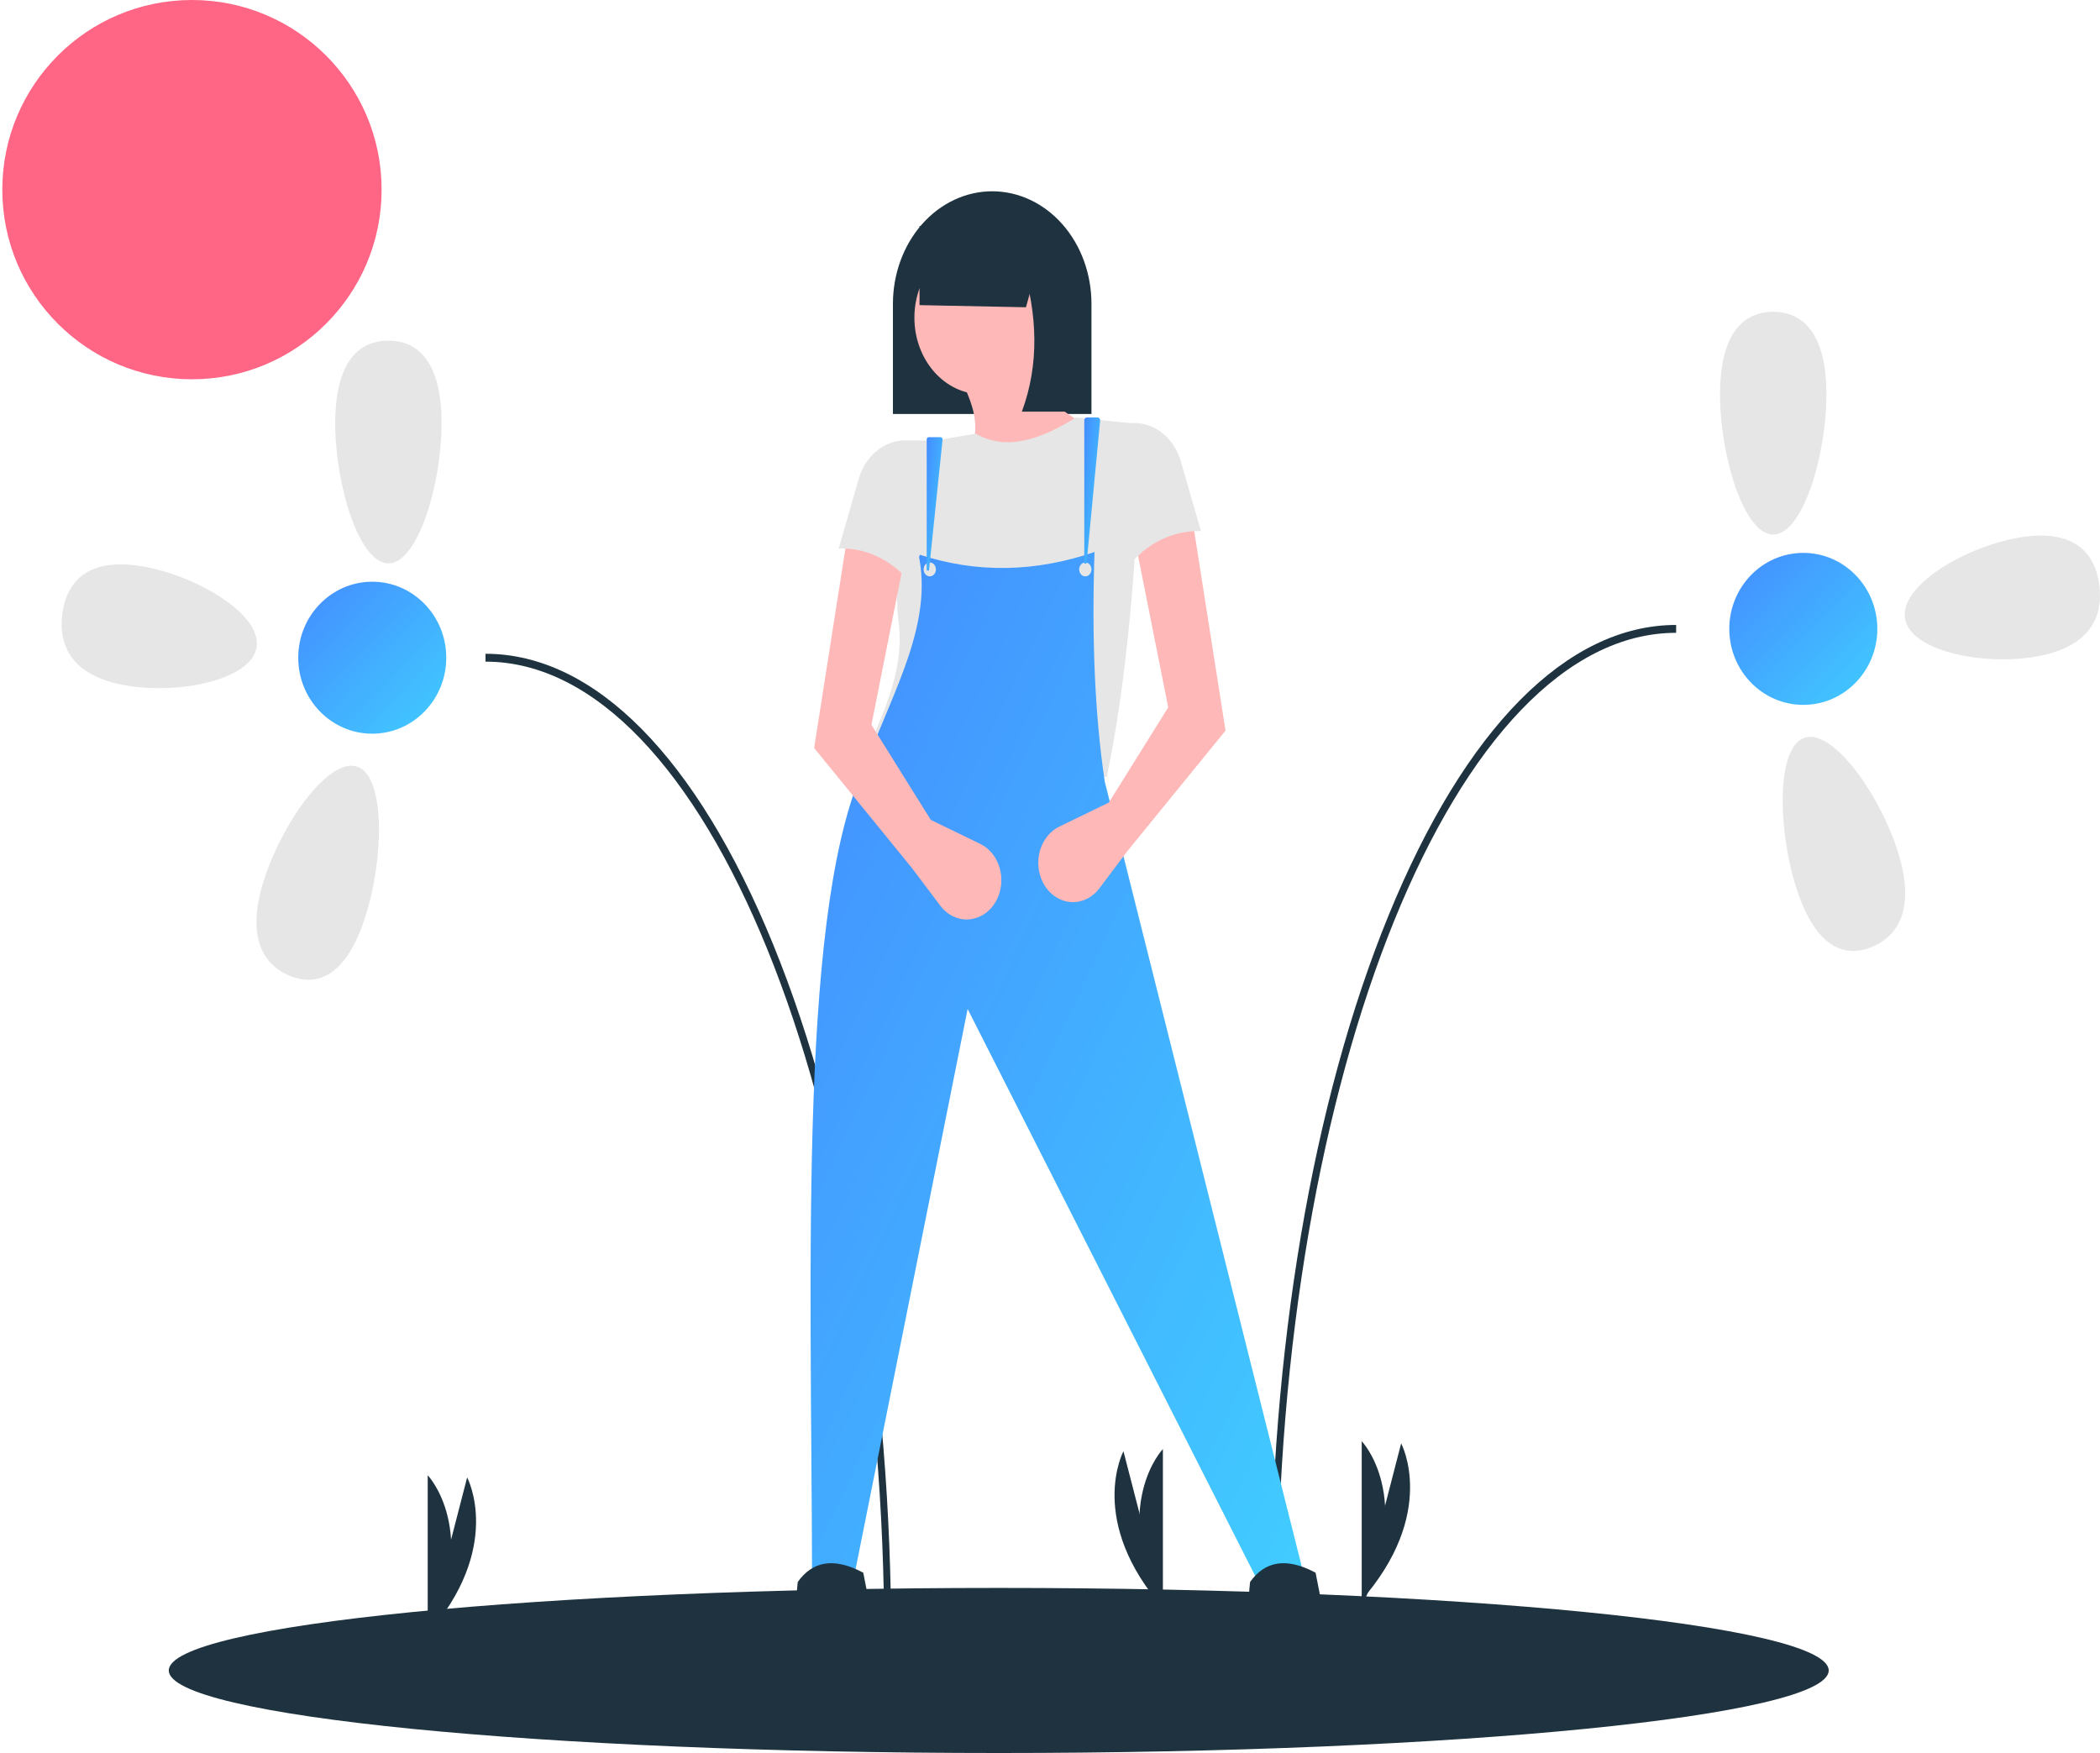<svg width="454" height="379" viewBox="0 0 454 379" fill="none" xmlns="http://www.w3.org/2000/svg">
<g clip-path="url(#clip0_1235_15133)">
<path d="M41.5 82C64.144 82 82.5 63.644 82.5 41C82.5 18.356 64.144 0 41.5 0C18.856 0 0.5 18.356 0.5 41C0.5 63.644 18.856 82 41.5 82Z" fill="#FF6584"/>
<path d="M215.92 379C315.018 379 395.352 371.01 395.352 361.155C395.352 351.299 315.018 343.31 215.92 343.31C116.822 343.31 36.488 351.299 36.488 361.155C36.488 371.01 116.822 379 215.92 379Z" fill="#1E333F"/>
<path d="M276.146 348.975H274.646C274.646 291.911 283.712 238.279 300.173 197.961C316.719 157.434 338.806 135.114 362.363 135.114V136.814C314.823 136.814 276.146 231.989 276.146 348.975Z" fill="#1E333F"/>
<path d="M394.85 85.261C394.85 98.558 389.703 115.569 383.354 115.569C377.005 115.569 371.858 98.558 371.858 85.261C371.858 71.963 377.005 67.415 383.354 67.415C389.703 67.415 394.85 71.963 394.85 85.261Z" fill="#E6E6E6"/>
<path d="M439.967 141.987C428.363 143.943 412.761 140.677 411.826 133.559C410.892 126.441 424.98 118.167 436.583 116.211C448.187 114.254 452.913 119.355 453.848 126.472C454.782 133.59 451.571 140.03 439.967 141.987Z" fill="#E6E6E6"/>
<path d="M388.543 192.573C384.394 180.135 383.899 162.16 389.837 159.615C395.776 157.069 405.899 170.918 410.048 183.355C414.198 195.793 410.803 202.11 404.865 204.656C398.926 207.201 392.693 205.011 388.543 192.573Z" fill="#E6E6E6"/>
<path d="M389.859 152.393C398.695 152.393 405.859 145.038 405.859 135.964C405.859 126.891 398.695 119.535 389.859 119.535C381.022 119.535 373.859 126.891 373.859 135.964C373.859 145.038 381.022 152.393 389.859 152.393Z" fill="url(#paint0_linear_1235_15133)"/>
<path d="M192.678 355.206H191.178C191.178 238.221 152.501 143.046 104.961 143.046V141.346C128.519 141.346 150.605 163.665 167.151 204.192C183.612 244.511 192.678 298.142 192.678 355.206Z" fill="#1E333F"/>
<path d="M72.472 91.493C72.472 104.79 77.619 121.801 83.968 121.801C90.317 121.801 95.463 104.79 95.463 91.493C95.463 78.195 90.317 73.647 83.968 73.647C77.619 73.647 72.472 78.195 72.472 91.493Z" fill="#E6E6E6"/>
<path d="M27.358 148.218C38.961 150.175 54.564 146.908 55.498 139.791C56.432 132.673 42.345 124.399 30.741 122.442C19.137 120.485 14.411 125.586 13.476 132.704C12.542 139.822 15.754 146.261 27.358 148.218Z" fill="#E6E6E6"/>
<path d="M78.783 198.805C82.932 186.367 83.427 168.392 77.489 165.846C71.55 163.301 61.427 177.149 57.278 189.587C53.128 202.025 56.523 208.342 62.461 210.887C68.4 213.433 74.633 211.242 78.783 198.805Z" fill="#E6E6E6"/>
<path d="M80.477 158.625C89.314 158.625 96.477 151.269 96.477 142.196C96.477 133.122 89.314 125.767 80.477 125.767C71.641 125.767 64.477 133.122 64.477 142.196C64.477 151.269 71.641 158.625 80.477 158.625Z" fill="url(#paint1_linear_1235_15133)"/>
<path d="M92.467 351.807V318.949C92.467 318.949 103.962 330.846 92.467 354.64" fill="#1E333F"/>
<path d="M92.846 350.955L100.992 319.421C100.992 319.421 109.075 334.5 92.144 353.673" fill="#1E333F"/>
<path d="M294.39 344.442V311.584C294.39 311.584 305.886 323.481 294.39 347.275" fill="#1E333F"/>
<path d="M294.769 343.59L302.916 312.056C302.916 312.056 310.998 327.135 294.067 346.309" fill="#1E333F"/>
<path d="M251.406 346.142V313.284C251.406 313.284 239.91 325.181 251.406 348.975" fill="#1E333F"/>
<path d="M251.026 345.29L242.88 313.756C242.88 313.756 234.797 328.835 251.729 348.008" fill="#1E333F"/>
<path d="M214.503 41.356H214.504C220.195 41.356 225.653 43.918 229.678 48.48C233.703 53.042 235.964 59.229 235.964 65.68V89.502H193.043V65.68C193.043 62.486 193.599 59.322 194.677 56.371C195.755 53.42 197.336 50.739 199.329 48.48C201.322 46.221 203.687 44.43 206.291 43.207C208.895 41.985 211.685 41.356 214.503 41.356Z" fill="#1E333F"/>
<path d="M235.741 92.261C227.869 98.599 217.384 101.043 206.095 102.291C213.873 95.138 210.825 87.238 206.095 79.221L223.351 77.215C223.85 84.492 228.829 88.979 235.741 92.261Z" fill="#FFB8B8"/>
<path d="M239.281 167.992L188.396 159.967C192.521 151.159 195.291 142.65 194.319 134.966C193.802 131.126 193.845 127.216 194.447 123.391L194.771 121.434C195.444 117.668 196.73 114.076 198.561 110.842C200.605 107.109 199.9 101.502 199.016 95.772L210.963 93.766C217.555 97.561 224.956 95.032 232.644 90.255L246.803 91.759C245.844 120.359 243.735 146.59 239.281 167.992Z" fill="#E6E6E6"/>
<path d="M281.759 340.016L272.024 342.022L209.193 218.144L184.414 342.022L175.565 341.52C175.371 271.318 172.586 194.239 187.565 164.302C193.184 149.186 201.782 134.712 198.573 119.845C211.177 124.008 223.864 123.711 236.626 119.343C236.027 137.183 236.595 153.897 238.839 168.995L281.759 340.016Z" fill="url(#paint2_linear_1235_15133)"/>
<path d="M278.988 373.618C276.863 373.618 274.797 372.824 273.11 371.359C271.424 369.894 270.21 367.839 269.658 365.514L268.795 361.88C268.59 361.02 268.529 360.124 268.613 359.238L270.255 342.022C273.387 337.622 277.939 336.561 284.415 340.016L288.416 360.274C288.732 361.876 288.727 363.538 288.4 365.137C288.074 366.736 287.434 368.231 286.529 369.513C285.624 370.794 284.476 371.828 283.171 372.538C281.865 373.249 280.436 373.618 278.988 373.618Z" fill="#1E333F"/>
<path d="M181.198 373.618C179.073 373.618 177.007 372.824 175.321 371.359C173.634 369.894 172.421 367.839 171.868 365.514L171.005 361.88C170.801 361.02 170.739 360.124 170.824 359.238L172.466 342.022C175.597 337.622 180.15 336.561 186.625 340.016L190.627 360.274C190.943 361.876 190.938 363.538 190.611 365.137C190.284 366.736 189.645 368.231 188.739 369.513C187.834 370.794 186.686 371.828 185.381 372.538C184.076 373.249 182.646 373.618 181.198 373.618Z" fill="#1E333F"/>
<path d="M212.289 85.239C220.353 85.239 226.89 77.829 226.89 68.689C226.89 59.548 220.353 52.139 212.289 52.139C204.224 52.139 197.687 59.548 197.687 68.689C197.687 77.829 204.224 85.239 212.289 85.239Z" fill="#FFB8B8"/>
<path d="M201.008 124.609C201.741 124.609 202.336 123.936 202.336 123.105C202.336 122.274 201.741 121.6 201.008 121.6C200.275 121.6 199.681 122.274 199.681 123.105C199.681 123.936 200.275 124.609 201.008 124.609Z" fill="#E6E6E6"/>
<path d="M234.635 124.609C235.368 124.609 235.962 123.936 235.962 123.105C235.962 122.274 235.368 121.6 234.635 121.6C233.901 121.6 233.307 122.274 233.307 123.105C233.307 123.936 233.901 124.609 234.635 124.609Z" fill="#E6E6E6"/>
<path d="M221.803 66.432L198.794 65.97V48.879H226.67L221.803 66.432Z" fill="#1E333F"/>
<path d="M231.096 89.001H220.919C224.681 78.815 224.349 68.07 220.919 56.903H231.096V89.001Z" fill="#1E333F"/>
<path d="M243.707 184.04L237.678 192.052C236.904 193.081 235.924 193.886 234.82 194.4C233.717 194.914 232.521 195.122 231.332 195.007C230.143 194.893 228.995 194.458 227.984 193.74C226.973 193.022 226.127 192.041 225.517 190.879C224.971 189.838 224.627 188.676 224.509 187.472C224.391 186.268 224.501 185.05 224.832 183.898C225.162 182.746 225.706 181.688 226.427 180.793C227.148 179.899 228.029 179.19 229.012 178.712L239.724 173.508L252.556 152.946L245.477 117.337L257.866 112.824L264.945 157.961L243.707 184.04Z" fill="#FFB8B8"/>
<path d="M197.247 187.792L203.276 195.804C204.05 196.833 205.03 197.638 206.133 198.152C207.237 198.666 208.433 198.874 209.622 198.759C210.811 198.645 211.959 198.21 212.97 197.492C213.981 196.774 214.827 195.793 215.437 194.631C215.983 193.59 216.327 192.428 216.445 191.224C216.563 190.02 216.453 188.802 216.122 187.65C215.791 186.498 215.247 185.44 214.526 184.545C213.806 183.651 212.924 182.942 211.942 182.464L201.229 177.26L188.398 156.698L195.477 121.089L183.088 116.575L176.008 161.713L197.247 187.792Z" fill="#FFB8B8"/>
<path d="M259.634 114.83C256.857 114.736 254.093 115.29 251.512 116.456C248.931 117.622 246.589 119.376 244.63 121.61L240.206 91.518L245.557 91.447C247.739 91.539 249.844 92.387 251.588 93.877C253.331 95.368 254.628 97.429 255.305 99.782L259.634 114.83Z" fill="#E6E6E6"/>
<path d="M181.315 118.581C184.093 118.488 186.857 119.041 189.438 120.208C192.019 121.374 194.361 123.128 196.32 125.362C201.441 116.558 202.183 106.281 200.744 95.27L195.392 95.199C193.21 95.29 191.106 96.139 189.362 97.629C187.619 99.12 186.321 101.181 185.644 103.534L181.315 118.581Z" fill="#E6E6E6"/>
<path d="M234.414 121.851H234.901L237.84 90.928C237.848 90.843 237.84 90.757 237.817 90.676C237.794 90.595 237.756 90.52 237.705 90.456C237.655 90.393 237.593 90.342 237.525 90.307C237.456 90.273 237.381 90.255 237.306 90.255H234.951C234.808 90.255 234.672 90.319 234.571 90.433C234.471 90.547 234.414 90.702 234.414 90.863V121.851Z" fill="url(#paint3_linear_1235_15133)"/>
<path d="M200.344 123.356H200.836L203.774 95.05C203.781 94.983 203.775 94.915 203.757 94.851C203.739 94.787 203.71 94.728 203.67 94.678C203.631 94.627 203.582 94.587 203.528 94.559C203.474 94.532 203.415 94.518 203.356 94.518H200.765C200.654 94.518 200.547 94.568 200.468 94.658C200.389 94.747 200.344 94.868 200.344 94.995V123.356Z" fill="url(#paint4_linear_1235_15133)"/>
</g>
<defs>
<linearGradient id="paint0_linear_1235_15133" x1="369.745" y1="116.719" x2="414.658" y2="159.889" gradientUnits="userSpaceOnUse">
<stop stop-color="#4485FF"/>
<stop offset="1" stop-color="#40DDFF"/>
</linearGradient>
<linearGradient id="paint1_linear_1235_15133" x1="60.363" y1="122.95" x2="105.276" y2="166.12" gradientUnits="userSpaceOnUse">
<stop stop-color="#4485FF"/>
<stop offset="1" stop-color="#40DDFF"/>
</linearGradient>
<linearGradient id="paint2_linear_1235_15133" x1="161.543" y1="100.257" x2="396.747" y2="211.299" gradientUnits="userSpaceOnUse">
<stop stop-color="#4485FF"/>
<stop offset="1" stop-color="#40DDFF"/>
</linearGradient>
<linearGradient id="paint3_linear_1235_15133" x1="233.973" y1="87.546" x2="243.127" y2="88.527" gradientUnits="userSpaceOnUse">
<stop stop-color="#4485FF"/>
<stop offset="1" stop-color="#40DDFF"/>
</linearGradient>
<linearGradient id="paint4_linear_1235_15133" x1="199.903" y1="92.046" x2="209.045" y2="93.12" gradientUnits="userSpaceOnUse">
<stop stop-color="#4485FF"/>
<stop offset="1" stop-color="#40DDFF"/>
</linearGradient>
<clipPath id="clip0_1235_15133">
<rect width="453.5" height="379" fill="white" transform="translate(0.5)"/>
</clipPath>
</defs>
</svg>
